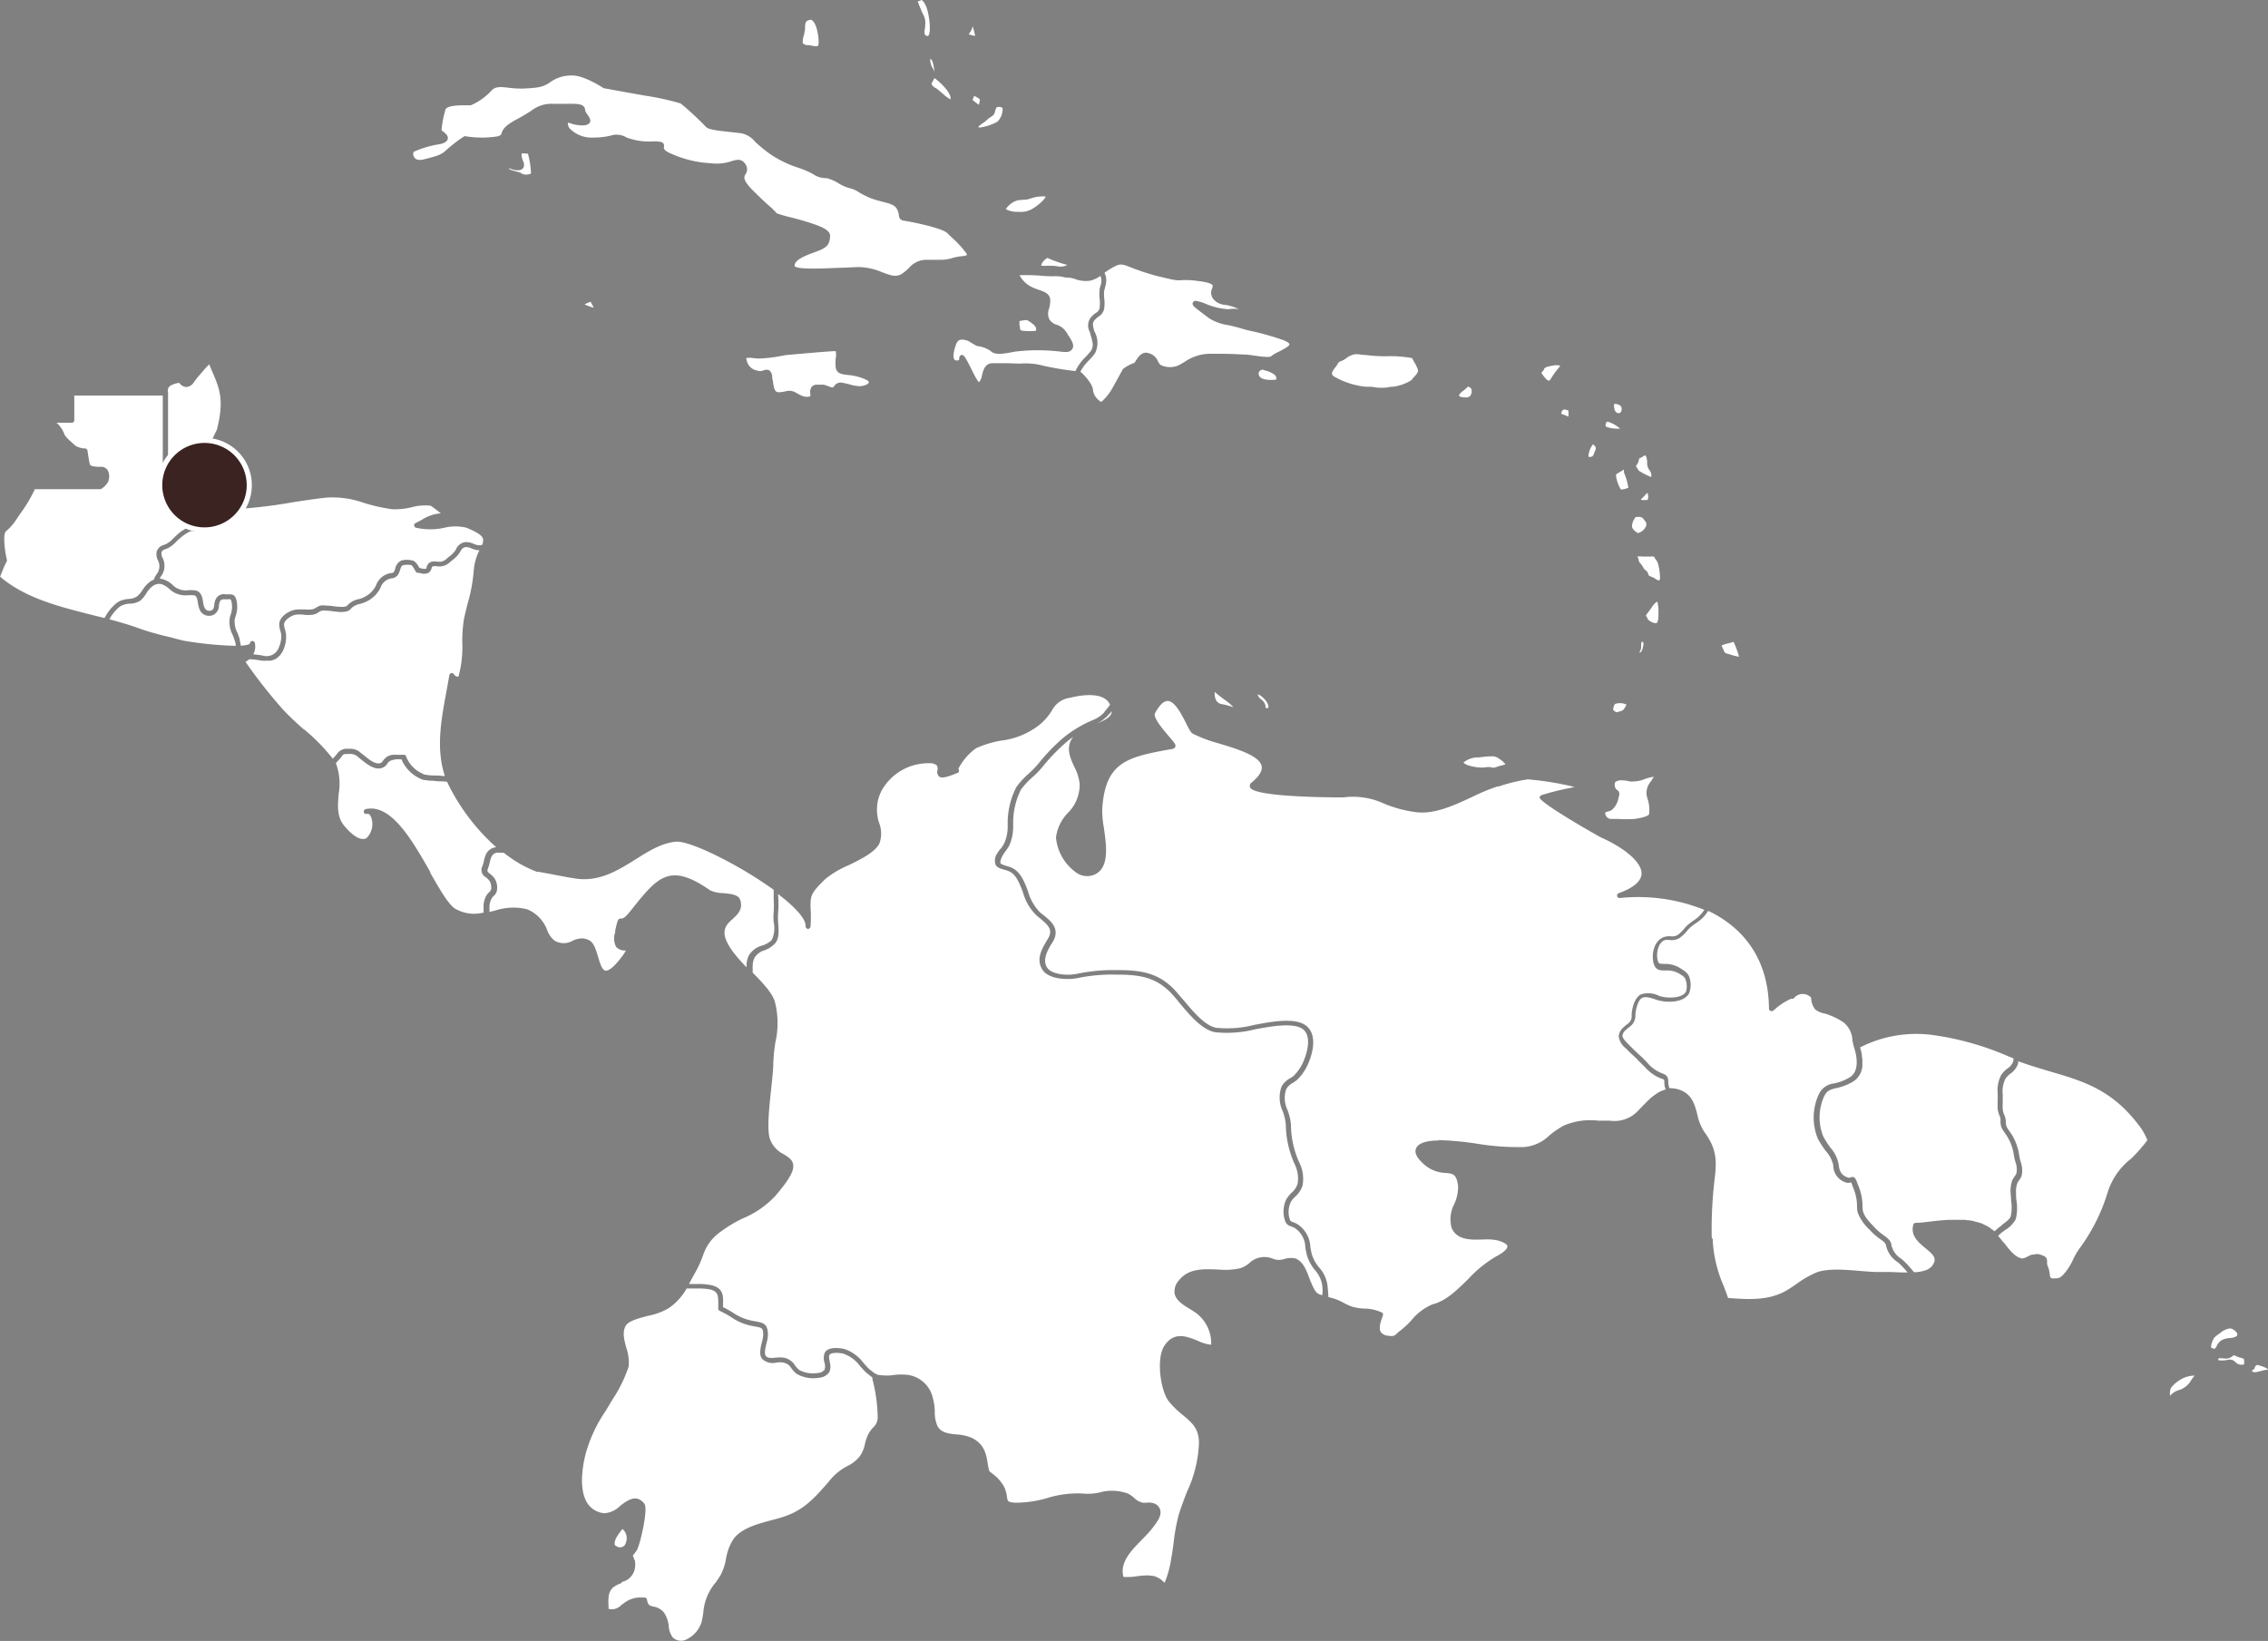 <svg xmlns="http://www.w3.org/2000/svg" viewBox="0 0 296.78 214.74"><rect x="0" y="0" width="296.78" height="214.74" fill="#808080" stroke="none"/><defs><style>.cls-1{fill:#fff;}.cls-2{fill:#3a2320;}.cls-3{fill:none;stroke:#fff;stroke-miterlimit:1.33;stroke-width:0.67px;}</style></defs><g id="Layer_2" data-name="Layer 2"><g id="svg2"><g id="g8"><g id="g10"><path id="path12" class="cls-1" d="M295.88,179.41l.31-.08a2.06,2.06,0,0,1,.59-.07c-.13-.24-.51-.39-1.37-.64a.6.6,0,0,0-.31.2.76.76,0,0,1-.15.34.74.74,0,0,1-.31.21.46.46,0,0,0,.12.12c.25.2.73,0,1.12-.08"/><path id="path14" class="cls-1" d="M262.2,162.58c.75,1,1.53,2,2.43,2.11.13,0,.4-.1.65-.23a3.41,3.41,0,0,1,.61-.27l.17,0a1.86,1.86,0,0,1,.34-.06,1.41,1.41,0,0,1,.4,0c.84.25,1.09.4,1.07,1a1.27,1.27,0,0,0,.11.62,3.62,3.62,0,0,1,.24,1c.07.53.07.6.92.53.46,0,.75-.36,1.11-.77a7.66,7.66,0,0,0,1-1.63,9.33,9.33,0,0,1,.85-1.48,24.09,24.09,0,0,0,3.7-7.37,9,9,0,0,1,3.08-4.41,21,21,0,0,0,2.12-2.41,8,8,0,0,0-1.16-2c-3.5-4.62-7.25-5.73-11.6-7-1.34-.4-2.71-.8-4.15-1.33a2,2,0,0,1,0,.26,2.55,2.55,0,0,1-1,1.35,3.33,3.33,0,0,0-.65.65,3.76,3.76,0,0,0-.37,2.13v.38c0,.18,0,.36,0,.54a8.63,8.63,0,0,0,0,1,2.36,2.36,0,0,0,.17.63,4.12,4.12,0,0,1,.18.53,3.19,3.19,0,0,1,.06.52,1.51,1.51,0,0,0,.11.61,6.4,6.4,0,0,0,.42.65c.12.17.24.34.34.51a7.26,7.26,0,0,1,.88,2.58l.06.29c0,.16.08.34.12.51a3.35,3.35,0,0,1,.14,1.81,2,2,0,0,1-.35.64,2.11,2.11,0,0,0-.22.37,3,3,0,0,0-.17,1.25c0,.4,0,.72.06,1.06a6,6,0,0,1-.1,2.41,3.8,3.8,0,0,1-1.42,1.43c-.22.17-.44.32-.59.46a2.7,2.7,0,0,1-.3.27l.11.13.69.86"/><path id="path16" class="cls-1" d="M285.35,180.54a4,4,0,0,0-1.29,1.12,2.45,2.45,0,0,0-.1,1s.08-.09.3-.29a2.49,2.49,0,0,1,.88-.46l.29-.1a3.13,3.13,0,0,0,1-.75,2.61,2.61,0,0,0,.25-.37,4.58,4.58,0,0,1,.5-.66,1.12,1.12,0,0,0-.27,0,3.57,3.57,0,0,0-1.56.5"/><path id="path18" class="cls-1" d="M39.77,95.43a24.9,24.9,0,0,1,3.77,3.85l.25-.26.27-.31A1.55,1.55,0,0,1,45.61,98a2,2,0,0,1,1.62.54l.45.35c.56.45,1.31,1.09,1.92,1,.29,0,.37-.13.53-.35a2.14,2.14,0,0,1,.5-.5,2,2,0,0,1,.68-.26l.19,0a3.51,3.51,0,0,1,.55,0h.51l.33,0a.32.32,0,0,1,.27.26,4,4,0,0,0,2,2.14,2.69,2.69,0,0,0,.34.17,7.43,7.43,0,0,0,1.39.14c.35,0,.69,0,1,.06l.16,0,.16,0c-1.17-3.59-.5-7.25.22-11.12.12-.68.25-1.37.37-2.07a.31.31,0,0,1,.25-.26.3.3,0,0,1,.34.13.68.68,0,0,0,.6.33A14.65,14.65,0,0,0,60.49,84a19.86,19.86,0,0,1,.21-2.94c.19-.89.37-1.59.54-2.24A21.56,21.56,0,0,0,62,74.57,7.14,7.14,0,0,1,62.74,72l-.23,0a3.28,3.28,0,0,1-.79-.22,1.54,1.54,0,0,0-.81-.18c-.35.05-.48.24-.72.65a3.83,3.83,0,0,1-1,1.06l-.26.21a2,2,0,0,1-1.17.59,2.46,2.46,0,0,1-.54,0,1.64,1.64,0,0,0-.55,0c-.1,0-.12.06-.2.27a1,1,0,0,1-.39.58A1.43,1.43,0,0,1,55,75c-.34-.07-.51,0-.6-.21l-.11-.18a2.73,2.73,0,0,0-.44-.65,2.84,2.84,0,0,0-1.09,0c-.22.08-.3.28-.41.63s-.3,1-1.06,1.09a1.79,1.79,0,0,0-1.5,1.25A4,4,0,0,1,48,78.7a4.6,4.6,0,0,1-.89.33,2.3,2.3,0,0,0-1.13.56c-.43.66-1.59.52-2.52.39a8.36,8.36,0,0,0-.86-.07,1.14,1.14,0,0,0-.93.23,2,2,0,0,1-.76.31,4.91,4.91,0,0,1-1.15,0,4,4,0,0,0-1.1,0c-.57.12-1.45.67-1.49,1.24a2.17,2.17,0,0,0,.12.68,3,3,0,0,1,.15.86A4.28,4.28,0,0,1,37.1,85a3.26,3.26,0,0,1-.43.72.85.85,0,0,1-.17.16,2,2,0,0,1-.39.33l-.22.1a2.15,2.15,0,0,1-.51.15l-.26,0a1.75,1.75,0,0,1-.24,0,4,4,0,0,1-.58,0l-.38-.06a8.8,8.8,0,0,0-1.29-.13,6,6,0,0,1-.5.35,66.89,66.89,0,0,0,4.93,6.27,37.19,37.19,0,0,0,2.71,2.57"/><path id="path20" class="cls-1" d="M69,119a4.72,4.72,0,0,1,2.6,2.71,3.06,3.06,0,0,0,1,1.41,2.36,2.36,0,0,0,2.32,0,3,3,0,0,1,1.22-.32,2.09,2.09,0,0,1,1,.28c.58.32.84,1.2,1.12,2.13s.52,1.75,1,1.82c.26,0,.86-.15,2.15-1.88a5,5,0,0,0,.49-.77,1.55,1.55,0,0,1-1.27-.46,2.31,2.31,0,0,1-.13-1.89l0-.23c.32-1.44.36-1.59.77-1.59s.73-.38,1.33-1.12c3.45-4.32,5-6.29,10.32-2.58a4.24,4.24,0,0,0,1.73.37c1,.1,2,.19,2.21.89.4,1.19-.32,1.89-1,2.5s-1.23,1.17-1,2.27c.33,1.32,1.58,2.75,2.83,4.05,0-.06,0-.12,0-.18a1.79,1.79,0,0,0,0-.23,3.36,3.36,0,0,1,.27-1.09,2.94,2.94,0,0,1,1.65-1.32A3,3,0,0,0,101,123a3.72,3.72,0,0,0,.24-2.33,7.43,7.43,0,0,1,0-1.31,11.58,11.58,0,0,0,0-1.55c0-.27,0-.53,0-.79s0-.39,0-.57c-4.44-3.23-10.92-6.45-12.77-6.3s-3.53,1.2-5.3,2.31c-2.14,1.34-4.32,2.69-7,2.59-.79,0-2.84-.43-4.33-.71l-1.46-.27a.23.23,0,0,1-.18,0,16.3,16.3,0,0,1-4.27-2.47c-.12,0-.24,0-.36,0a2.32,2.32,0,0,0-.64,0c-.56.17-.69.6-.85,1.28a5.94,5.94,0,0,1-.21.72c-.16.43-.09.48.23.74a2.87,2.87,0,0,1,.63.63,2.23,2.23,0,0,1,.32,1.34,1.25,1.25,0,0,1-.45.94,1.6,1.6,0,0,0-.3.39,2.46,2.46,0,0,0-.25.9c0,.14,0,.27,0,.41s0,.26,0,.39l.68-.16A7.61,7.61,0,0,1,69,119"/><path id="path22" class="cls-1" d="M31.37,83.78a6,6,0,0,1,.14.72c1-.07,1.17-.24,1.19-.28a.33.33,0,0,1,.64-.12,2.16,2.16,0,0,1-.19,1.52l.87.11.36.06A1.7,1.7,0,0,0,36.5,84.7a3.61,3.61,0,0,0,.31-1.48,2.9,2.9,0,0,0-.13-.68,2.69,2.69,0,0,1-.14-.9c.06-.94,1.2-1.67,2-1.83a2.91,2.91,0,0,1,.65-.06c.22,0,.43,0,.64,0a4.73,4.73,0,0,0,1,0,1.45,1.45,0,0,0,.53-.23,2.42,2.42,0,0,1,.56-.27,2.27,2.27,0,0,1,.73,0,7.13,7.13,0,0,1,.91.07c.59.08,1.69.22,1.9-.1a2.62,2.62,0,0,1,1.48-.81,3.46,3.46,0,0,0,.75-.29,3.25,3.25,0,0,0,1.52-1.52,2.43,2.43,0,0,1,2-1.61c.31,0,.39-.2.53-.64a1.37,1.37,0,0,1,.8-1,2.79,2.79,0,0,1,1.64.07,2.5,2.5,0,0,1,.68.87,1.13,1.13,0,0,0,.28.09,1.39,1.39,0,0,0,.58.06c.05,0,.08-.11.12-.24a.92.92,0,0,1,.63-.69,2.27,2.27,0,0,1,.78,0l.43,0a1.42,1.42,0,0,0,.81-.44l.27-.22a3.27,3.27,0,0,0,.88-.9,1.59,1.59,0,0,1,1.18-1,2.33,2.33,0,0,1,1.14.21,2.14,2.14,0,0,0,.61.19h.48a1.2,1.2,0,0,0,.14-.9C63,70,62.32,69.59,61,69.05a6.17,6.17,0,0,0-2.8,0,8.39,8.39,0,0,1-3.8,0,.34.34,0,0,1-.21-.29.32.32,0,0,1,.19-.31c.33-.16.61-.31.87-.46a5.27,5.27,0,0,1,2.43-.81c-.44-.37-1.12-.87-1.32-1a6.89,6.89,0,0,0-2.54.21,9,9,0,0,1-2.5.25,23.35,23.35,0,0,1-3.77-.85,12.11,12.11,0,0,0-4.81-.67c-1.29.13-2.79.36-4.38.6a65.36,65.36,0,0,1-9.6,1H28.5c0,.07,0,.13,0,.19a2.41,2.41,0,0,1-.08.69,1.64,1.64,0,0,1-.95.88l-.29.17a2.9,2.9,0,0,0-.36.25,3.14,3.14,0,0,1-.7.46,1.92,1.92,0,0,1-.76.15,1.9,1.9,0,0,0-.41,0,5.84,5.84,0,0,0-1.48,1,5,5,0,0,0-.41.38,4.08,4.08,0,0,1-1,.8,2.75,2.75,0,0,1-.36.15c-.33.13-.49.2-.56.43a1.16,1.16,0,0,0,.15.76,2.45,2.45,0,0,1,.2.65A2.25,2.25,0,0,1,21,75.5a1.52,1.52,0,0,0-.08.22,3,3,0,0,1,1.72.88,2.42,2.42,0,0,0,2,.64,4.27,4.27,0,0,1,.62,0c1.07,0,1.21.89,1.31,1.52a2.28,2.28,0,0,0,.25.86.68.68,0,0,0,.89.24c.24-.13.28-.33.33-.7a2,2,0,0,1,.2-.76,1.15,1.15,0,0,1,1.26-.62h.32c.63,0,.95,0,1.14.84a3.82,3.82,0,0,1-.15,2.09l-.09.3a3.12,3.12,0,0,0,.36,1.83,7,7,0,0,1,.32.94"/><path id="path24" class="cls-1" d="M22.63,83.49l1.38.35a48.15,48.15,0,0,0,6.83.68c0-.18,0-.35-.09-.58a7.55,7.55,0,0,0-.31-.86,3.63,3.63,0,0,1-.37-2.24l.08-.31a3.08,3.08,0,0,0,.15-1.75c-.08-.35-.1-.4-.51-.35h-.33c-.43,0-.53,0-.68.28a1.58,1.58,0,0,0-.13.53A1.39,1.39,0,0,1,28,80.43,1.35,1.35,0,0,1,26.24,80a3,3,0,0,1-.34-1.11c-.12-.7-.2-1-.7-1h-.59a3,3,0,0,1-2.43-.8,3.09,3.09,0,0,0-.79-.54,1.89,1.89,0,0,0-.21-.09,1.29,1.29,0,0,0-.7,0,1.38,1.38,0,0,0-.4.17,3,3,0,0,0-.88.94,4.75,4.75,0,0,1-.79,1A2.65,2.65,0,0,1,16.9,79a3.07,3.07,0,0,0-.95.23,2.18,2.18,0,0,0-.49.34l-.18.17c-.1.11-.21.21-.31.33l-.17.22a3.09,3.09,0,0,0-.26.37,1.13,1.13,0,0,0-.12.21,1.51,1.51,0,0,0-.09.18c1.15.31,2.44.67,3.69,1.12,1.44.52,3.2,1,4.61,1.3"/><path id="path26" class="cls-1" d="M13.68,80.9c0-.08.09-.16.13-.24a2.54,2.54,0,0,1,.16-.28c.09-.15.19-.29.3-.44s.12-.17.19-.25a5.75,5.75,0,0,1,.42-.43c.06-.06.12-.13.18-.18a2.91,2.91,0,0,1,.61-.42,3.77,3.77,0,0,1,1.15-.28A2.11,2.11,0,0,0,18,78a4.08,4.08,0,0,0,.68-.83,3.72,3.72,0,0,1,1-1.08,2.4,2.4,0,0,1,.45-.23,3.08,3.08,0,0,1,.29-.61,1.76,1.76,0,0,0,.42-1.41,2.32,2.32,0,0,0-.16-.49,1.73,1.73,0,0,1-.17-1.2,1.33,1.33,0,0,1,.95-.84l.3-.13a3.36,3.36,0,0,0,.87-.68c.14-.14.28-.28.44-.42a5.48,5.48,0,0,1,1.75-1.14,2.87,2.87,0,0,1,.53-.07,1.34,1.34,0,0,0,.53-.09,2.83,2.83,0,0,0,.57-.38c.13-.1.26-.2.4-.29a3.9,3.9,0,0,1,.35-.19c.28-.15.55-.29.63-.52a1.49,1.49,0,0,0,0-.36,3,3,0,0,0,0-.32,14.72,14.72,0,0,1-4.57-.78.34.34,0,0,1-.2-.19c-.05-.12-.06-.19.2-.65H21.62a.34.34,0,0,1-.32-.33v-13H9.72V55a.32.32,0,0,1-.33.32h-2a3.7,3.7,0,0,1,1,1.41c.08.42,1,1.15,1.33,1.47l.18.15a2.71,2.71,0,0,0,1.25.34.32.32,0,0,1,.3.28s.18,1.31.3,1.77c.06.24.49.35,1.42.35a1,1,0,0,1,.94.48,1.78,1.78,0,0,1,0,1.55,2.65,2.65,0,0,1-.83.84.28.28,0,0,1-.18.06H4.56a18.81,18.81,0,0,1-1.62,2.8c-.26.36-.47.67-.66.94a7.25,7.25,0,0,1-1.5,1.77c-.37.28-.24,2.13.11,3.69a.34.34,0,0,1,0,.22s-.22.42-.47,1l-.11.26c0,.13-.11.27-.16.41s-.09.23-.13.36c3.26,2.8,7.71,3.91,12,5l1.66.41"/><path id="path28" class="cls-1" d="M290.29,178a3.09,3.09,0,0,0,1,0,3.48,3.48,0,0,1,.52-.08,1,1,0,0,1,.72.35,1.14,1.14,0,0,0,1,.31c.11,0,.17-.07.12-.56,0-.2-.05-.23-.45-.34a3.93,3.93,0,0,1-.85-.33.55.55,0,0,0-.23.14,1.67,1.67,0,0,1-.5.27,2.45,2.45,0,0,1-.76,0,1.8,1.8,0,0,0-.46,0c-.12,0-.14.07-.12.24"/><path id="path30" class="cls-1" d="M56.27,114.16c1.23,2.15,2.38,4.18,3.28,4.75a4.92,4.92,0,0,0,3.73.51c0-.16,0-.32,0-.48a5,5,0,0,1,0-.55,3.14,3.14,0,0,1,.32-1.11,2.07,2.07,0,0,1,.42-.53.7.7,0,0,0,.26-.53,1.59,1.59,0,0,0-.22-.93,2.07,2.07,0,0,0-.49-.49,1.08,1.08,0,0,1-.43-1.48,4.67,4.67,0,0,0,.18-.64c.16-.68.35-1.46,1.29-1.75a1.14,1.14,0,0,1,.33-.05A27.25,27.25,0,0,1,59,103.31a11.08,11.08,0,0,1-.49-1l-.6-.06-.16,0c-.29,0-.61,0-.94-.07a8.14,8.14,0,0,1-1.51-.15A4.9,4.9,0,0,1,53,100.22a3.19,3.19,0,0,1-.44-.83A2.78,2.78,0,0,0,51,99.6a1.23,1.23,0,0,0-.33.35,1.28,1.28,0,0,1-1,.61c-.81.1-1.69-.6-2.38-1.14l-.35-.28a1.57,1.57,0,0,0-1.32-.47c-.67,0-.7,0-1,.45l-.29.33c-.09.11-.22.25-.38.41a7.75,7.75,0,0,1,.37,4c-.13,1.55-.26,3,.71,4.19,1.21,1.45,2.24,2,2.92,1.64a2.58,2.58,0,0,0,.61-2.75c-.19-.48-.46-.46-.56-.43a.31.31,0,0,1-.39-.24.33.33,0,0,1,.25-.39,3.33,3.33,0,0,1,.7-.07c3,0,5.53,4.42,7.77,8.35"/><path id="path32" class="cls-1" d="M134.77,26a2.48,2.48,0,0,1-.58.13c-.19,0-.77.05-1,.08a2.81,2.81,0,0,0-1.58,1.16,3.06,3.06,0,0,0,1.51.35h.22a2.94,2.94,0,0,0,1.78-.41c.87-.51,1.7-1.35,1.7-1.6a5,5,0,0,0-2,.28"/><path id="path34" class="cls-1" d="M101.12,27.4a2.6,2.6,0,0,1,.51.51,17,17,0,0,0,1.87.54c.62.16,1.28.33,1.82.5,1.8.56,3.53,1.1,3.28,2.1l0,.22c-.15.69-.31,1.11-1.68,1.62l-.41.15c-1.22.45-2.59,1-2.53,1.77.25.5,3.93.32,5.69.24.94,0,1.84-.09,2.54-.09h.46a8.46,8.46,0,0,1,2.8.68c1,.37,1.7.65,2.43.26A5.12,5.12,0,0,0,119,35a3,3,0,0,1,2.39-1h1.48a5.36,5.36,0,0,0,1.84-.26,6,6,0,0,1,1.06-.2,2.27,2.27,0,0,0,.78-.17,1.32,1.32,0,0,0-.29-.47,13.24,13.24,0,0,0-1.65-1.77c-.21-.19-.42-.39-.66-.63-.65-.65-4.57-1.46-5.67-1.62-.58-.08-.63-.48-.67-.77a1.93,1.93,0,0,0-.28-.82c-.29-.5-1-.67-1.85-.89-.43-.11-.92-.24-1.4-.41a11,11,0,0,1-1.72-.85,3.41,3.41,0,0,0-1.09-.49,5.39,5.39,0,0,1-1.57-.68,5.43,5.43,0,0,0-1.53-.66,2.88,2.88,0,0,1-1.79-.54l-.43-.22a14.15,14.15,0,0,0-1.52-.61,14,14,0,0,1-3.74-1.84,18,18,0,0,1-1.88-1.55A3.1,3.1,0,0,0,97,17.44l-1.12-.13c-2.2-.23-3.17-.37-3.48-.68a37.88,37.88,0,0,0-3.33-3.09,34.34,34.34,0,0,0-4.5-1c-1.08-.18-5.58-1-5.58-1S76.5,9.88,74.91,9.88a4.73,4.73,0,0,0-3,.94c-.9.59-1.53.68-3.42.77a13.51,13.51,0,0,1-1.88-.1c-1-.12-1.71-.2-2.23.29a7.79,7.79,0,0,1-2.78,2c-.16,0-.42,0-.72,0-.8,0-2.46,0-2.62.63l-.08.35a11.84,11.84,0,0,0-.4,2.3l.18.13c.31.25.74.58.63,1s-.62.59-1.07.68a13.09,13.09,0,0,0-3.39,1,.75.75,0,0,0,.06.69c.26.45.83.4,1.25.3,1.8-.45,2.34-.61,3-1.26a19.5,19.5,0,0,1,2.3-1.76.31.31,0,0,1,.23,0,13.39,13.39,0,0,0,4.17,0c.41-.14.43-.21.49-.4.16-.5.43-1,2-1.83.86-.46,1.42-.82,1.88-1.11a4.23,4.23,0,0,1,2.86-.91l1.31,0c1.32,0,2.27-.08,2.68.32a.66.66,0,0,1,.2.48,1.54,1.54,0,0,0,.33.63c.23.34.47.69.3,1s-.59.38-.94.39a4.59,4.59,0,0,1-1.62-.28c-.11,0-.23-.08-.3-.09a.94.94,0,0,0,.27.82A4,4,0,0,0,77.69,18H78a9.52,9.52,0,0,0,1.94-.26A2.46,2.46,0,0,1,82,18a8.6,8.6,0,0,0,3.45.51,3.46,3.46,0,0,1,1.12.09.5.5,0,0,1,.3.64c0,.18-.07.44,1,.89a14.45,14.45,0,0,0,5.13,1.23,6,6,0,0,0,2.73-.27c.68-.2,1.32-.39,1.83.42a1.11,1.11,0,0,1,0,1.28c-.21.37-.42.75,1,2.17s2.21,2.08,2.59,2.42"/><path id="path36" class="cls-1" d="M68.23,22.7a1.4,1.4,0,0,0,1.26,0,11.9,11.9,0,0,0-.41-2.6l-.26,0a1.36,1.36,0,0,0-.56,0,.53.53,0,0,0,0,.22,2.29,2.29,0,0,0,.17.73,1,1,0,0,1,.08.87.76.76,0,0,1-.5.34,2,2,0,0,1-1.17-.17L66.54,22c.13.22.64.35,1,.44a3.31,3.31,0,0,1,.69.22"/><path id="path38" class="cls-1" d="M178.84,50.61c.39,0,.74,0,1.07.07a5.65,5.65,0,0,0,2.07-.06l.2,0a5.86,5.86,0,0,0,2.51-.87,4.32,4.32,0,0,1,.35-.42c.39-.42.62-.7.46-1.07a6.38,6.38,0,0,0-.46-.92c-.09-.15-.17-.3-.26-.48a15.71,15.71,0,0,0-3.34-.24h-.54a19.67,19.67,0,0,1-2.15-.16c-.46,0-.89-.11-1.18-.11l-.23,0a2.67,2.67,0,0,0-1.28.61,3.34,3.34,0,0,1-.55.29.69.69,0,0,0-.47.38,2.6,2.6,0,0,1-.3.43c-.22.29-.47.62-.44.86a.54.54,0,0,0,.24.33,10.24,10.24,0,0,0,4.3,1.37"/><path id="path40" class="cls-1" d="M192.08,50.59a3.75,3.75,0,0,1-.57.52,2.75,2.75,0,0,0-.57.53s0,.13,0,.17.17.19.88.2a.74.74,0,0,0,.55-.18.92.92,0,0,0,.2-.67c0-.33-.1-.43-.48-.57"/><path id="path42" class="cls-1" d="M167,49.68c.08-.54-.21-.73-1.15-1.13a1.55,1.55,0,0,1-.44-.12.92.92,0,0,0-.22-.06c-.3.1-.41.2-.46.35a.59.59,0,0,0,.05.48c.23.43,1,.6,2.22.48"/><path id="path44" class="cls-1" d="M144.5,37.94a5.38,5.38,0,0,0,0,1.14,5.07,5.07,0,0,1,0,1.23,1.55,1.55,0,0,1-.76,1.13,2.58,2.58,0,0,0-.38.32c-.41.38-.4.7-.23,1.31,0,.13.08.26.13.4a3,3,0,0,1,0,2.81,10,10,0,0,1-.79.9c-.22.23-.43.46-.62.7-.06.07-.1.17-.16.25a2.89,2.89,0,0,0-.31.51c.27.22,1.65,1.56,1.65,2.48a2.14,2.14,0,0,0,1.08,1.48,6.68,6.68,0,0,0,1.46-1.82c.46-.81,1.35-2.45,1.35-2.45a.57.57,0,0,1,.11-.11,5.56,5.56,0,0,1,1.42-.74s.11-.16.16-.24c.3-.47.84-1.36,1.76-1a1.77,1.77,0,0,1,1.14,1,1.73,1.73,0,0,0,.33.5,2.77,2.77,0,0,0,2.76-.14l.41-.24a5.9,5.9,0,0,1,3.62-1.06c2.08,0,2.17,0,4,.09.62,0,1.23.11,1.77.18.88.12,1.79.25,2,0a3.77,3.77,0,0,1,.89-.52c.43-.22,1.46-.73,1.44-1,0,0,0-.3-1.21-.68a35.75,35.75,0,0,0-3.56-1,15.76,15.76,0,0,1-1.57-.4c-.61-.18-1.2-.32-1.71-.43a6.24,6.24,0,0,1-2.44-.88l-.68-.51c-1.34-1-1.59-1.2-1.48-1.53a.38.38,0,0,1,.38-.25,5.55,5.55,0,0,1,1.27.37,9,9,0,0,0,3,.73,4.12,4.12,0,0,1,1.38,0,5.68,5.68,0,0,0-1.83-.58,2.14,2.14,0,0,1-1.5-.75,1.3,1.3,0,0,1-.18-1.36c.08-.24.12-.39.06-.48s-.46-.37-1.93-.53a10.48,10.48,0,0,0-2.38-.09c-.51,0-.65,0-3.06-.59A31.34,31.34,0,0,1,148,35c-1.1-.43-1.37-.52-2.13-.14a9.44,9.44,0,0,0-1.34.84,2.86,2.86,0,0,1,.19.54,2.6,2.6,0,0,1-.1,1.27c0,.14-.07.28-.1.43"/><path id="path46" class="cls-1" d="M144,36.1a3.69,3.69,0,0,1-1.34.63,4,4,0,0,1-2-.22,3.61,3.61,0,0,0-.85-.18,2.55,2.55,0,0,1-.68-.08,4.73,4.73,0,0,0-1.21-.1c-.43,0-1.06,0-1.73-.07a22.9,22.9,0,0,0-2.78-.06,3.67,3.67,0,0,0,1.68,1.58,7.13,7.13,0,0,0,.88.34c.75.27,1.46.51,1.46,1.4a4.12,4.12,0,0,1-.14,1,1.86,1.86,0,0,0,0,1.41,1.64,1.64,0,0,0,1,.75,2.43,2.43,0,0,1,1.27,1l.27.44c.39.6.79,1.22.5,1.7s-.72.47-1.63.37a24.63,24.63,0,0,0-5.84,0l-.49.09c-1.08.2-2.19.4-2.76-.18a3.74,3.74,0,0,0-1.71-.63c-.13,0-1.2-.68-1.2-.68-.78-.24-1.31-.33-1.6.47-.48,1.36-.32,1.81-.23,1.94s.13.15.38.15.25-.07.28-.32a.4.4,0,0,1,.29-.4c.29,0,.39.16.79.88.22.41.42.81.61,1.19.28.57.71,1.43.91,1.48a2,2,0,0,0,.38-.92c.16-.66.38-1.55,1.42-1.55.61,0,1.14,0,1.68,0s1.17.05,1.91.05a9,9,0,0,1,3,.28,39.59,39.59,0,0,0,4.21.7,5.92,5.92,0,0,1,1.29-1.81,10.08,10.08,0,0,0,.74-.84,1.46,1.46,0,0,0,.22-1,7.18,7.18,0,0,0-.3-1.17c0-.14-.09-.29-.13-.42a1.71,1.71,0,0,1,.4-2,3.35,3.35,0,0,1,.45-.37.93.93,0,0,0,.5-.71,4.93,4.93,0,0,0,0-1.09,5.08,5.08,0,0,1,0-1.29c0-.17.07-.33.11-.48a1.91,1.91,0,0,0,.08-1c0-.1-.07-.17-.1-.27"/><path id="path48" class="cls-1" d="M133.46,42.63c0,.5,0,.6.37.66a9.41,9.41,0,0,0,1.75,0V43c0-.33-.68-.84-1.19-1.11a4.08,4.08,0,0,0-1,.14,3.36,3.36,0,0,1,0,.58"/><path id="path50" class="cls-1" d="M136.29,34.73c0,.05.09.05.15.05a3,3,0,0,0,.56,0,2.52,2.52,0,0,1,.43,0c.21,0,.51,0,1,.08a1.84,1.84,0,0,0,1.23-.19,16.29,16.29,0,0,1-2.6-.92c-.58.34-.85.86-.8,1.06"/><path id="path52" class="cls-1" d="M226.1,85.56l.34.1a6.1,6.1,0,0,0,1.12.28,11.64,11.64,0,0,0-.71-1.94l-.58.16c-.29.07-.9.22-1,.35a4.28,4.28,0,0,1,.29.61c.13.3.14.33.51.44"/><path id="path54" class="cls-1" d="M289.71,176.55a.79.79,0,0,0,.34-.36,1.6,1.6,0,0,1,.86-.9,3.42,3.42,0,0,1,.82-.19c.38,0,.9-.13,1-.33a.34.34,0,0,0,0-.3,1.38,1.38,0,0,0-.88-.63,2.39,2.39,0,0,0-1.28.57l-.2.15a3.36,3.36,0,0,0-.62.5,3,3,0,0,0-.41,1,1.88,1.88,0,0,0,0,.31,2.47,2.47,0,0,1,.43.17"/><path id="path56" class="cls-1" d="M215.54,60.57a2.16,2.16,0,0,0-.13-.8.43.43,0,0,0-.12-.18,1.18,1.18,0,0,0-.32.16,1.59,1.59,0,0,1-.43.22.44.44,0,0,0-.08.22,1.5,1.5,0,0,1-.34.72c-.06.06-.07.07.11.34a2,2,0,0,1,.19.33,10,10,0,0,0,1.65.85,1.14,1.14,0,0,0-.21-.88,1.46,1.46,0,0,1-.32-1"/><path id="path58" class="cls-1" d="M212.33,61.57c-.86.46-.88.51-.87.68a5,5,0,0,0,.62,1.78c.07.08.52,0,1-.2a8.18,8.18,0,0,0-.58-2,.34.34,0,0,1,0-.2,1,1,0,0,0,0-.17.76.76,0,0,0-.18.08"/><path id="path60" class="cls-1" d="M202.66,49.81c.11,0,.23-.15.28-.25s.15-.23.21-.33a8.1,8.1,0,0,1,.58-.8l.2-.25.25-.3a1.47,1.47,0,0,0-.5-.09,3.76,3.76,0,0,0-.73.1c-.63.1-.87.29-.88.35a.72.72,0,0,1-.26.4c-.11.11-.14.13.05.4.45.63.69.77.8.77"/><path id="path62" class="cls-1" d="M210.31,55.17a.6.6,0,0,0-.21.53c0,.13.2.2.33.23a4.19,4.19,0,0,0,1.15.17l.42,0a4.08,4.08,0,0,0-1.66-.92h0"/><path id="path64" class="cls-1" d="M216.74,73.33a2.89,2.89,0,0,1-.22-.34c-.1-.18-.11-.18-.42-.16l-.53,0-.72,0a2,2,0,0,0-.6,0,1.25,1.25,0,0,1,.2.6c0,.06.11.19.2.29a2.53,2.53,0,0,1,.4.59.74.74,0,0,0,.26.29,1,1,0,0,1,.4.61c0,.12.26.22.46.3a2.89,2.89,0,0,1,.43.22c.34.24.49.24.53.23a.63.63,0,0,0,.09-.41,7.44,7.44,0,0,0-.19-1.49,1.65,1.65,0,0,0-.29-.74"/><path id="path66" class="cls-1" d="M204.37,54.19a4.79,4.79,0,0,1,.58.21,2,2,0,0,0,.28.11,4,4,0,0,0,0-.77,1.23,1.23,0,0,0-.6-.15l-.23.17a.8.8,0,0,0-.08.29c0,.12,0,.13.06.14"/><path id="path68" class="cls-1" d="M216.4,101.65a6.44,6.44,0,0,0-1.51.43,4.94,4.94,0,0,1-1.61.19,3.9,3.9,0,0,0-1-.15,1.31,1.31,0,0,0-.93.24,1,1,0,0,0,.12.91,1.34,1.34,0,0,0,.14.11c.31.21.36.45.19,1a2.76,2.76,0,0,1-.87,1.61,1.86,1.86,0,0,1-.56.22c-.34.09-.34.11-.32.23a.8.8,0,0,0,.9.73l.82,0a14.68,14.68,0,0,0,2.13,0c.57-.09,1.81-.29,1.9-.66a4.75,4.75,0,0,0-.24-2.08,2.2,2.2,0,0,1,.34-2,6.7,6.7,0,0,0,.5-.77"/><path id="path70" class="cls-1" d="M214.5,85.42a.44.44,0,0,0,.31-.21,2.57,2.57,0,0,0,.25-1.09,1.18,1.18,0,0,0-.21-.18,1.42,1.42,0,0,0-.1.65,1.17,1.17,0,0,1-.18.69.91.91,0,0,0-.07.14"/><path id="path72" class="cls-1" d="M215,67.86a.62.62,0,0,0-.47-.22c-.33,0-.51,0-.57.12a2.18,2.18,0,0,0-.39.92c-.1.37.15.68.73,1.08a1.49,1.49,0,0,0,1-.73.66.66,0,0,0-.06-.87,2.23,2.23,0,0,1-.2-.3"/><path id="path74" class="cls-1" d="M211.2,52.88c0,.54.07,1,.42,1.15a.41.41,0,0,0,.36,0,.44.44,0,0,0,.2-.32.7.7,0,0,0-.1-.58,1.17,1.17,0,0,0-.88-.26"/><path id="path76" class="cls-1" d="M208.72,59.05l.06-.18c.07-.22.12-.36-.33-.73a3,3,0,0,0-.59,1.46s0,.13,0,.16.2.07.42,0,.32-.43.41-.72"/><path id="path78" class="cls-1" d="M216.91,78.9a.38.38,0,0,0-.07-.17,1.7,1.7,0,0,0-.37.32,2.07,2.07,0,0,0-.27.34c-.09.13-.22.34-.55.77a1.86,1.86,0,0,0-.28.45.53.53,0,0,1,.22.38,1.62,1.62,0,0,0,1.09.57c.1,0,.36-.06.34-1.31a5.85,5.85,0,0,0-.11-1.35"/><path id="path80" class="cls-1" d="M215.67,65.18a1.52,1.52,0,0,0-.1-.69,3.37,3.37,0,0,0-.32.33,2.59,2.59,0,0,1-.37.37.68.68,0,0,0-.16.23,5.27,5.27,0,0,0,.91,0s0-.14,0-.21"/><path id="path82" class="cls-1" d="M211.35,92.12a.85.85,0,0,0-.21.45,1.54,1.54,0,0,1-.07.27.89.89,0,0,0,.48.37l.36-.1a1.46,1.46,0,0,0,.48-.19,2.51,2.51,0,0,0,.44-.71,2,2,0,0,0-1.48-.09"/><path id="path84" class="cls-1" d="M144.73,93.86a4.62,4.62,0,0,1-1.06.76l-.19.09c1.06-.44,2-.89,2-1.64a4.38,4.38,0,0,1-.4.44c-.11.12-.21.24-.32.35"/><path id="path86" class="cls-1" d="M165,91.49a1.91,1.91,0,0,1,.45.48,1.08,1.08,0,0,1,.15.61c0,.06.09.08.19.09a.15.15,0,0,0,.17-.06c.09-.22-.09-.81-.78-1.39a1.51,1.51,0,0,0-.6-.36.92.92,0,0,0,.42.63"/><path id="path88" class="cls-1" d="M159.06,91.47a1,1,0,0,0,.73.66,9.09,9.09,0,0,1,1.33.33l.28.09a7.31,7.31,0,0,0-1.18-1c-.44-.33-.89-.66-1.26-1a1.86,1.86,0,0,0,.1.91"/><path id="path90" class="cls-1" d="M195.15,100.44a1.22,1.22,0,0,0,.76-.1,3.16,3.16,0,0,1,.57-.16A2,2,0,0,0,197,100a4.35,4.35,0,0,0-1.14-.9,1.55,1.55,0,0,0-.74-.12,11.6,11.6,0,0,0-1.58.14l-.3,0a3,3,0,0,0-1.74.67c.41.51,2.29.76,2.9.62a2.37,2.37,0,0,1,.75,0"/><path id="path92" class="cls-1" d="M188.18,149.2a40.23,40.23,0,0,1,5.16.48,33,33,0,0,0,6.07.43,5.31,5.31,0,0,0,3.31-1.5,11.73,11.73,0,0,1,1.93-1.32,8.85,8.85,0,0,1,4.54-.63l1.5,0a4.21,4.21,0,0,0,3.73-1.38l.57-.58.15-.16.58-.58.28-.26a6.24,6.24,0,0,1,.67-.51c.09-.06.17-.13.26-.18a3.87,3.87,0,0,1,1-.42c0-.11,0-.21-.08-.33a3.2,3.2,0,0,1-.06-.63c0-.33,0-.36-.5-.52a5.29,5.29,0,0,1-2-1.43c-.37-.36-.7-.67-1-1s-.89-.81-1.3-1.25l-.24-.24a2.39,2.39,0,0,1-.93-1.57,1.74,1.74,0,0,1,.64-1.19c.17-.16.32-.28.45-.39a1.19,1.19,0,0,0,.6-1.15c0-.76.33-2.32,1.22-2.76a3.15,3.15,0,0,1,2.38.2c.93.33,3,.37,3.51-.55a2.42,2.42,0,0,0,0-1.4c-.11-.47-.3-.6-.77-.89A3.06,3.06,0,0,0,218,127l-.29,0c-.55,0-1.07-.06-1.32-.91-.32-1.15,0-3,1.37-3.47a2.29,2.29,0,0,1,.89-.09,1.44,1.44,0,0,0,.87-.16,4.69,4.69,0,0,0,.8-.76,5.3,5.3,0,0,1,.66-.68c.21-.17.43-.33.65-.48a5,5,0,0,0,.52-.38,5.41,5.41,0,0,0,.87-1,23.16,23.16,0,0,0-11.07-1.55.34.34,0,0,1-.34-.25.33.33,0,0,1,.2-.38c1.94-.7,2.94-1.56,3-2.53.05-1.63-2.57-3.55-5.21-4.72-.08,0-8.16-4.57-8.13-5.28a.36.36,0,0,1,.24-.3,31.89,31.89,0,0,1,3.74-.94l.59-.13a40,40,0,0,0-6.13-1,22.9,22.9,0,0,0-3.8.93l-.16,0a25.31,25.31,0,0,0-3.3,1.37c-2.41,1.12-4.9,2.28-7.31,2a16.2,16.2,0,0,1-4.38-1.19,9.56,9.56,0,0,0-5.15-.75c-.09,0-11.68.06-12.23-1.31a.53.53,0,0,1,.21-.64c1-.83,1.43-1.55,1.3-2.15-.28-1.37-3.3-2.27-5.73-3A17.7,17.7,0,0,1,156.06,96c-.24-.15-.45-.54-.85-1.34-.59-1.16-1.47-2.92-2.42-2.93-.51,0-1.08.55-1.65,1.6-.31.56,1.11,2.19,1.79,3s1,1.12.86,1.41a.45.45,0,0,1-.29.25c-5.91,1.07-8.87,1.6-9.27,7.91a13.18,13.18,0,0,0,.22,2.44c.33,2.34.71,5-1,6a2.42,2.42,0,0,1-2.59-.13,6.36,6.36,0,0,1-2.68-4.6,5.62,5.62,0,0,1,1.54-3.21,5.2,5.2,0,0,0,1.56-3.78,6.12,6.12,0,0,0-.72-2.3c-.49-1.08-1-2.2-.44-3.4a1.81,1.81,0,0,1,.33-.5,10.22,10.22,0,0,0-1.15.91,24.91,24.91,0,0,0-2.86,3,11.83,11.83,0,0,1-1.35,1.39,10,10,0,0,0-1.51,1.64,9.71,9.71,0,0,0-1,4.48l0,.39a6.06,6.06,0,0,1-.5,2.39,5.75,5.75,0,0,1-.49.76,4.76,4.76,0,0,0-.47.73c-.26.56-.24.78-.2.86s.37.23.69.33a5,5,0,0,1,.87.3c1.1.55,1.58,1.83,2.05,3.06a6.25,6.25,0,0,0,1.62,2.79l.17.13c.93.73,1.89,1.48,1.81,2.59a1.91,1.91,0,0,1-.13.58,2.85,2.85,0,0,1-.33.65c-.63,1-1.27,2.21-.67,3.19s2.7,1.1,3.94.85a22.67,22.67,0,0,1,4.89-.49c3.08,0,5.44.17,7.69,2.4.41.41.87,1,1.36,1.54,1.24,1.48,2.78,3.33,4.26,3.61a14.26,14.26,0,0,0,5-.38l.5-.09c1.62-.3,4.65-.87,6.12.09s1.22,3.09.54,4.79a6.54,6.54,0,0,1-1.53,2.37,4.23,4.23,0,0,1-.62.45,2,2,0,0,0-.85.82,3.62,3.62,0,0,0,.19,2.74,7.39,7.39,0,0,1,.44,1.9,12,12,0,0,0,1.14,5.05,4.74,4.74,0,0,1,.38,2.88,3.17,3.17,0,0,1-.93,1.45,3,3,0,0,0-.63.77,3.13,3.13,0,0,0-.2,1.92c.14.55.2.57.49.67a3,3,0,0,1,.61.28,3.75,3.75,0,0,1,1.68,3,9.76,9.76,0,0,0,.21,1,4.86,4.86,0,0,0,.92,1.64,4.42,4.42,0,0,1,1.12,2.45l.12,1.45a7,7,0,0,1,1.92.71,8.93,8.93,0,0,0,1,.48,6.26,6.26,0,0,0,1.79.31,5.51,5.51,0,0,1,2.27.51.32.32,0,0,1,.14.39c-.26.72-.59,1.62-.29,2.14a1.25,1.25,0,0,0,1,.51c.7.11.81,0,1.14-.31a4.4,4.4,0,0,1,.48-.4,12.27,12.27,0,0,0,1.36-1.26,7.19,7.19,0,0,1,2.8-2.14c1.74-.42,3.14-1.8,4.63-3.26a16.16,16.16,0,0,1,3.68-3c1.15-.58,1.52-1.09,1.49-1.35s-.54-.56-1.35-.77a7.35,7.35,0,0,0-1.88-.1c-1.56.05-3.38.09-4.07-1.52a4.34,4.34,0,0,1,.36-3.15,5.4,5.4,0,0,0,.49-2.31c-.2-1.6-.67-1.64-1.61-1.73a4.46,4.46,0,0,1-2.7-1c-1-.85-1.43-1.56-1.21-2.17.33-.93,2-1.08,3-1.08"/><path id="path94" class="cls-1" d="M261.91,160.34c.47-.35,1.06-.77,1.2-1.14a5.66,5.66,0,0,0,.05-2.12c0-.36-.05-.7-.06-1a4,4,0,0,1,.22-1.63,3.82,3.82,0,0,1,.29-.48,1.78,1.78,0,0,0,.26-.45,2.87,2.87,0,0,0-.14-1.46c-.06-.19-.1-.37-.14-.55l-.06-.29a6.29,6.29,0,0,0-.8-2.37,4.9,4.9,0,0,0-.31-.48,5.66,5.66,0,0,1-.47-.73,2.08,2.08,0,0,1-.18-.86,3,3,0,0,0,0-.42,4.53,4.53,0,0,0-.15-.44,2.68,2.68,0,0,1-.21-.8,10.11,10.11,0,0,1,0-1.1c0-.17,0-.35,0-.52v-.37a4.37,4.37,0,0,1,.47-2.48,3.58,3.58,0,0,1,.79-.81,1.85,1.85,0,0,0,.79-1,1.75,1.75,0,0,0,0-.35l-.65-.25a37.66,37.66,0,0,0-9.8-2.78,16.21,16.21,0,0,0-9.61,1.61,7.38,7.38,0,0,1,.23.93c0,.29.06.46.07.64a2,2,0,0,1,0,.25c0,.15,0,.31,0,.46s0,.19,0,.28a3.69,3.69,0,0,1-.11.45,1.43,1.43,0,0,1-.09.27,2.16,2.16,0,0,1-.25.44c-.05.07-.08.14-.14.21a2.74,2.74,0,0,1-.62.54,7.09,7.09,0,0,1-2.18.85c-.76.18-1.22.29-1.6,1.06a6.66,6.66,0,0,0-.12,5.28,12,12,0,0,0,.94,1.47,4.54,4.54,0,0,1,1.07,2.19c.11,1.09.51,1.45,1.18,1.7a.37.37,0,0,0,.34,0,.59.59,0,0,1,.21-.05.38.38,0,0,1,.22,0c.22.1.34.33.55.95a7.09,7.09,0,0,1,.62,3c0,1,.69,1.69,1.48,2.53l.23.25a7.82,7.82,0,0,0,1,.84c.52.38,1,.7,1.07,1.31a2.86,2.86,0,0,0,1.32,1.83,8.33,8.33,0,0,1,.77.74c.36.39.63.71.87,1a5,5,0,0,0,1.47-.24,2,2,0,0,0,.86-.54c.77-1,.25-1.47-.83-2.36-.88-.73-2-1.64-1.59-3.08a.33.33,0,0,1,.29-.24c.66,0,1.35-.11,2.05-.19s1.47-.16,2.22-.2c.44,0,.78,0,1.11,0h.25c.28,0,.57,0,.85,0l.34.05c.24,0,.49.05.72.1l.4.11a4.4,4.4,0,0,1,.62.18c.14,0,.28.13.42.19s.36.16.53.26.29.21.44.32a4.73,4.73,0,0,1,.39.28c.11-.1.23-.19.31-.28s.41-.33.66-.51"/><path id="path96" class="cls-1" d="M224.11,162.11a17.08,17.08,0,0,0,1.46,6.22c.19.49.37,1,.56,1.53,2.65.2,5.15.35,7.43-.86.48-.26,1-.61,1.56-1a12.64,12.64,0,0,1,2.65-1.51c1.51-.52,3.69-.33,5.61-.17.87.07,1.68.14,2.36.14.37,0,.83,0,1.35,0,.79,0,1.68.09,2.52.06l-.33-.4-.26-.28a6.35,6.35,0,0,0-.67-.65A3.48,3.48,0,0,1,246.8,163c-.05-.32-.31-.52-.81-.88a7.51,7.51,0,0,1-1.09-.92l-.23-.25a6.09,6.09,0,0,1-1.52-2.12A2.61,2.61,0,0,1,243,158a6.11,6.11,0,0,0-.53-2.63,5.71,5.71,0,0,0-.24-.65,1,1,0,0,1-.76,0,2.35,2.35,0,0,1-1.58-2.25,4.11,4.11,0,0,0-1-1.87,13.93,13.93,0,0,1-1-1.55,7.28,7.28,0,0,1,.12-5.87,2.5,2.5,0,0,1,2-1.4,6.44,6.44,0,0,0,2-.77c1.72-1,.58-4,.58-4-.08-.32-.14-.61-.19-.88a3.16,3.16,0,0,0-1.13-2.31,8.74,8.74,0,0,0-1.94-1,4.43,4.43,0,0,0-.59-.19,2.91,2.91,0,0,1-1.18-.5,2.46,2.46,0,0,1-.55-1.34c0-.1,0-.2-.06-.28a1.49,1.49,0,0,0-2.21.12.31.31,0,0,1-.34.06,8.32,8.32,0,0,0-2.24,1.47l-.17.12a.3.3,0,0,1-.33,0,.33.33,0,0,1-.18-.29c-.07-7.43-4.3-11.05-7.94-12.79-.15.21-.3.42-.47.62a4.19,4.19,0,0,1-.6.59c-.18.15-.37.28-.56.41a7.15,7.15,0,0,0-.6.44,5.08,5.08,0,0,0-.6.62,4.8,4.8,0,0,1-.93.87,2,2,0,0,1-1.24.27,2.1,2.1,0,0,0-.67,0c-.93.32-1.19,1.83-.94,2.68.11.41.21.42.73.44l.3,0a3.69,3.69,0,0,1,2,.62c.62.39,1,.63,1.17,1.36a3.08,3.08,0,0,1-.1,1.86c-.72,1.33-3.14,1.26-4.29.85-.56-.2-1.38-.49-1.88-.23s-.83,1.47-.86,2.21a1.81,1.81,0,0,1-.83,1.62c-.13.1-.27.22-.43.37a1.1,1.1,0,0,0-.43.72c0,.35.36.71.74,1.1l.25.25c.4.42.84.83,1.27,1.22s.68.63,1,1a4.77,4.77,0,0,0,1.79,1.32c.82.27.92.56.94,1.11a2.72,2.72,0,0,0,.05.52,2,2,0,0,0,.1.37,3.86,3.86,0,0,1,.78.06c2.1.42,2.5,1.94,2.88,3.4a6.6,6.6,0,0,0,.89,2.23c1.59,2.16,1.7,3.64,1.35,6.35a55.38,55.38,0,0,0-.36,7.54"/><path id="path98" class="cls-1" d="M159.39,166.13a8.94,8.94,0,0,0,2.94-.17,3.6,3.6,0,0,0,1.12-.64,2.86,2.86,0,0,1,3.08-.61,2.55,2.55,0,0,0,.7.17,2.7,2.7,0,0,0,.84-.12,2.8,2.8,0,0,1,1.4-.08c1,.31,1.47,1.53,1.84,2.52.09.23.17.45.26.64.15.36.27.62.38.83s.06.09.09.14a1.58,1.58,0,0,0,.25.34.83.83,0,0,0,.15.11,1,1,0,0,0,.29.15l.3.09a5.62,5.62,0,0,0,0-1.23,3.89,3.89,0,0,0-1-2.1,5.61,5.61,0,0,1-1-1.86c-.1-.36-.16-.71-.22-1.05a3.12,3.12,0,0,0-1.37-2.55,2.47,2.47,0,0,0-.5-.22c-.46-.16-.7-.32-.9-1.13a3.76,3.76,0,0,1,.26-2.37,3.8,3.8,0,0,1,.73-.92,2.55,2.55,0,0,0,.77-1.16,4.19,4.19,0,0,0-.34-2.46,12.81,12.81,0,0,1-1.2-5.28,7.18,7.18,0,0,0-.4-1.73,4.19,4.19,0,0,1-.17-3.22,2.65,2.65,0,0,1,1.09-1.09,3.48,3.48,0,0,0,.54-.38,5.8,5.8,0,0,0,1.36-2.14c.2-.5,1.14-3.06-.29-4-1.26-.82-4.34-.24-5.66,0l-.49.09a15.05,15.05,0,0,1-5.25.38c-1.71-.33-3.27-2.19-4.64-3.83-.47-.58-.92-1.11-1.32-1.51-2.08-2-4.21-2.2-7.23-2.2A22.15,22.15,0,0,0,141,128c-1.09.23-3.77.25-4.62-1.14s0-2.75.67-3.88c.83-1.29.2-1.87-1.2-3l-.17-.14a6.62,6.62,0,0,1-1.82-3.07c-.45-1.17-.87-2.27-1.74-2.71a4.17,4.17,0,0,0-.75-.26c-.47-.13-.92-.26-1.11-.68a1.67,1.67,0,0,1,.21-1.41A5.09,5.09,0,0,1,131,111a4.58,4.58,0,0,0,.42-.67,5.23,5.23,0,0,0,.44-2.15l0-.38A10.21,10.21,0,0,1,133,103a10.36,10.36,0,0,1,1.61-1.76,12.45,12.45,0,0,0,1.29-1.33,25.29,25.29,0,0,1,2.93-3.09,15.32,15.32,0,0,1,4.28-2.63l.26-.12a3.77,3.77,0,0,0,1-.72c.11-.11.2-.27.31-.39a7.57,7.57,0,0,0,.57-.74c-.84-1.94-4.47-1.1-5.2-.91a3.1,3.1,0,0,0-2.36,1.6,7.29,7.29,0,0,1-1.74,2A10,10,0,0,1,131,96.92a13.46,13.46,0,0,0-3.28,1,7.6,7.6,0,0,0-2.31,2.68c.15.28.07.46-.09.54-1.67.68-2.14.7-2.43.48a.84.84,0,0,1-.22-.82.85.85,0,0,0-.07-.62,1.4,1.4,0,0,0-1-.3,7,7,0,0,0-6.24,3.59,5.43,5.43,0,0,0-.3,4.28,3.82,3.82,0,0,1,0,2.67c-.65,1.16-2.37,2-4,2.8a12.58,12.58,0,0,0-3,1.76c-2,1.91-2,2.26-2,3.72a17.25,17.25,0,0,1,0,2.56.34.34,0,0,1-.34.3.35.35,0,0,1-.31-.35c.08-.88-1.22-2.4-3.59-4.21a1,1,0,0,1,0,.17,12.36,12.36,0,0,1,0,2.28,8.59,8.59,0,0,0,0,1.2c.08,1,.18,2.12-.38,2.79a3.56,3.56,0,0,1-1.4.92,2.24,2.24,0,0,0-1.32,1,2.67,2.67,0,0,0-.23,1c0,.13,0,.26,0,.39s0,.37,0,.53c1.31,1.35,2.55,2.63,2.9,3.79a11.21,11.21,0,0,1,.08,5.3,22.2,22.2,0,0,0-.28,2.77c0,.87-.15,2.09-.28,3.38-.26,2.47-.56,5.27-.18,6.47a3.54,3.54,0,0,0,1.83,2.06c.58.36,1.13.69,1.23,1.35.13.84-.54,2-2.32,4.09a12.23,12.23,0,0,1-4.18,2.92,16.53,16.53,0,0,0-3,1.79A6,6,0,0,0,92,164.27a14.76,14.76,0,0,1-1.13,2.45c-.24.41-.44.79-.62,1.14l-.09.17h.54l.82,0a8.29,8.29,0,0,1,1.54.15c1.65.36,1.6,1.51,1.55,2.62a2.26,2.26,0,0,1,0,.26,12.18,12.18,0,0,1,1.37.77,6.74,6.74,0,0,0,2.4,1l.38.07c1.12.2,1.73.31,1.73,1.83a4.24,4.24,0,0,1-.18,1c-.14.6-.34,1.41-.1,1.71s.66.3,1.32.23a3.87,3.87,0,0,1,1,0,2.14,2.14,0,0,1,1.49,1,3.21,3.21,0,0,0,.57.62,3.88,3.88,0,0,0,2.47.38,1.19,1.19,0,0,0,.84-.42,1.68,1.68,0,0,0,0-.91,1.89,1.89,0,0,1,.06-1.39c.49-.75,2-.54,2.55-.41a5.2,5.2,0,0,1,2.51,1.86c.12.13.24.25.35.38s.26.28.39.4.22.16.32.25a3.3,3.3,0,0,0,.66.44,1.65,1.65,0,0,0,.51.09,5.85,5.85,0,0,0,1.56,0,7.51,7.51,0,0,1,1.56-.07,3.91,3.91,0,0,1,3.71,3.12,6.75,6.75,0,0,1,.24,1.73,4.54,4.54,0,0,0,.35,1.88c.5.9,1.48,1,2.52,1.1a6.12,6.12,0,0,1,1.87.4c1.71.78,2,2.09,2.22,3.61.15.8.15.8.43,1,.13.09.29.22.51.4a5.34,5.34,0,0,1,1.21,1.51,4.55,4.55,0,0,1,.34,1.25c.08.58.1.7,1.08.76a14.66,14.66,0,0,0,4.2-.61,13.29,13.29,0,0,1,4.61-.59,6.92,6.92,0,0,0,2.47-.2l.21-.05a6.18,6.18,0,0,1,3.22.24,3.71,3.71,0,0,1,.89.62,2.21,2.21,0,0,0,1.09.59,3,3,0,0,0,.53,0,2.09,2.09,0,0,1,1.07.14,1.3,1.3,0,0,1,.7.89c.15.78-.52,1.62-1,2.24l-.13.17c-.37.47-.83.93-1.31,1.43-1.42,1.44-2.88,2.94-2.4,4.84a7.91,7.91,0,0,0,1.82-.09,10.4,10.4,0,0,1,1.11-.1,3.14,3.14,0,0,1,.82.06l.16,0a2.78,2.78,0,0,1,.82.35,2.93,2.93,0,0,1,.64.55,2.12,2.12,0,0,0,.11-.21c.08-.19.15-.39.22-.6s.16-.5.23-.76.11-.42.16-.64.12-.62.17-.95.07-.36.1-.55l.21-1.49a25.22,25.22,0,0,1,.65-3.61c.32-1.08.72-2.1,1.1-3.09a16.47,16.47,0,0,0,1.57-6.39c0-1.9-.92-2.67-2.1-3.65a12.56,12.56,0,0,1-1.8-1.74c-1.12-1.36-1.7-5.55-.69-7.22,1.25-2.07,3-1.35,4.43-.77a5.46,5.46,0,0,0,1.76.52,4.94,4.94,0,0,0-2.17-4.29l-.57-.36c-.88-.53-1.89-1.13-2.05-2.08a2.16,2.16,0,0,1,.61-1.74c1.24-1.54,3.2-1.46,5.08-1.37"/><path id="path100" class="cls-1" d="M23.65,64.43l1-1.58a56.06,56.06,0,0,0,3.73-6.62c1-3.92.34-5.39-.61-7.61l-.4-.95-.54.58-.68.78c-.06.07-.11.14-.17.2-.22.27-.43.54-.58.75a1.33,1.33,0,0,1-1,.67,1.25,1.25,0,0,1-.94-.54,2.7,2.7,0,0,0-1.11.34.75.75,0,0,0-.36.89c0,.08,0,13.09,0,13.09h1.7"/><path id="path102" class="cls-1" d="M99.17,48.55a1.65,1.65,0,0,0,.76-.08.87.87,0,0,1,.74,0,1.11,1.11,0,0,1,.38.8c0,.16,0,.32.07.48.14,1.1.26,1.58.78,1.58a3.48,3.48,0,0,0,.8-.1,2.34,2.34,0,0,1,.59-.09,1.64,1.64,0,0,1,.83.23c.81.46,1.18.66,1.85.51.06,0,.09,0,.06-.4a1.13,1.13,0,0,1,.2-.88.91.91,0,0,1,.71-.26h.69a1.15,1.15,0,0,1,.49.11l.54.19c.33.11.37.07.49-.11a1,1,0,0,1,1.08-.44c.4.07.68.15.93.21a5.4,5.4,0,0,0,1.29.24c.55,0,1.19-.25,1.23-.46s-.16-.32-.75-.56a7.09,7.09,0,0,0-2-.45c-.77-.09-1.51-.17-1.58-1.06a7.39,7.39,0,0,1,0-1.06,2.3,2.3,0,0,0,0-1c-.87,0-6.16.49-6.45.51l-.53.09a19,19,0,0,1-3,.37,7.18,7.18,0,0,1-.81-.06,2.65,2.65,0,0,0-.91,0,.67.67,0,0,0,.05.25,1.68,1.68,0,0,0,1.55,1.4"/><path id="path104" class="cls-1" d="M77.29,39.49l-.24.09a5.87,5.87,0,0,0-.56.25,7,7,0,0,0,1.21.44l-.41-.78"/><path id="path106" class="cls-1" d="M81.36,207.16a4,4,0,0,0-1.09.55c-.74.61-.69,1.6-.63,2.64v.2a1.73,1.73,0,0,0,1.68-.52c.18-.13.36-.27.58-.41a3.29,3.29,0,0,1,.83-.4l.19-.06a3.37,3.37,0,0,1,.8-.1l.64,0a.33.33,0,0,1,.3.27c.12.75.36.81.82.91a2.29,2.29,0,0,1,1.37.74,3.8,3.8,0,0,1,.66,1.83,2.63,2.63,0,0,0,.55,1.5,1.56,1.56,0,0,0,1.57.32,3.76,3.76,0,0,0,2.18-2.38c.1-.38.15-.77.22-1.18a6.84,6.84,0,0,1,1.64-4c.2-.3.41-.59.59-.88A7.06,7.06,0,0,0,95,204a6.8,6.8,0,0,1,.94-2.53c1-1.47,3.21-2.05,5.13-2.56.57-.15,1.1-.29,1.55-.45,2.46-.83,3.81-2.25,5.6-4.3l.26-.3a7.38,7.38,0,0,1,2-1.78l.43-.24a4.45,4.45,0,0,0,1.7-1.41,4.58,4.58,0,0,0,.58-1.49,5.37,5.37,0,0,1,.51-1.4,3.73,3.73,0,0,1,.57-.74,1.79,1.79,0,0,0,.58-1.38,21,21,0,0,0-.69-4.94l0-.22a5.32,5.32,0,0,1-.47-.36c-.11-.09-.23-.17-.33-.27a7.67,7.67,0,0,1-.56-.58l-.22-.23a4.57,4.57,0,0,0-2.19-1.66c-.69-.18-1.65-.16-1.83.13s0,.57,0,.92a1.89,1.89,0,0,1-.05,1.37,1.77,1.77,0,0,1-1.27.71,4.43,4.43,0,0,1-3-.5,3.81,3.81,0,0,1-.69-.74,1.52,1.52,0,0,0-1.09-.74,2.67,2.67,0,0,0-.84,0,2,2,0,0,1-1.9-.49c-.42-.55-.2-1.45,0-2.25a5.34,5.34,0,0,0,.15-.81c0-1-.11-1-1.19-1.19l-.4-.08a7.15,7.15,0,0,1-2.6-1.12,12.18,12.18,0,0,0-1.5-.82.32.32,0,0,1-.19-.3c0-.17,0-.33,0-.49,0-1.19,0-1.72-1-2a7.47,7.47,0,0,0-1.54-.14l-.6,0-1,0a7.66,7.66,0,0,1-2.34,2.57,8.42,8.42,0,0,1-2.69,1c-1.2.31-2.56.67-2.93,1.29-.49.83-.22,1.84.07,2.92a5.81,5.81,0,0,1,.3,2.45,18.19,18.19,0,0,1-2.1,4.28l-.17.28-.71,1.19a18.73,18.73,0,0,0-2.68,5.79c-.4,1.65-.88,4.68.32,6.41a2.93,2.93,0,0,0,2.17,1.23,3.24,3.24,0,0,0,2.1-1c.94-.7,2.09-1.56,3.13-.25.55.7-.62,5.6-1,6.1-.16.24-.34.48-.52.7a1.68,1.68,0,0,1,.16.39c0,.09.09.17.12.26a2.66,2.66,0,0,1,0,1,2.23,2.23,0,0,1-1.76,1.81"/><path id="path108" class="cls-1" d="M80.42,202.08c0,.06.08.24.48.37a.76.76,0,0,0,1-.58,1.57,1.57,0,0,0-.45-1.78c-.4.49-1.15,1.46-1,2"/><path id="path110" class="cls-1" d="M127.26,3.41a1.57,1.57,0,0,1-.05.27,2.06,2.06,0,0,1-.45.77,1.19,1.19,0,0,0,.45.17,2.66,2.66,0,0,0,.39.08,8.87,8.87,0,0,0-.34-1.29"/><path id="path112" class="cls-1" d="M130.54,14c-.19,0-.29.41-.35.63a.81.81,0,0,1-.1.29,1.39,1.39,0,0,1-.45.39,3.43,3.43,0,0,0-.47.36,3.78,3.78,0,0,1-.57.45,4.39,4.39,0,0,0-.56.44c0,.13.1.14.2.13a6.92,6.92,0,0,0,2.26-.75,2.35,2.35,0,0,0,.7-1.72c0-.07-.09-.27-.66-.22"/><path id="path114" class="cls-1" d="M121.73,7.71a1,1,0,0,0,0,.22,2,2,0,0,0,.33,1,2.52,2.52,0,0,1,.22.47A6.15,6.15,0,0,0,122,8a.73.73,0,0,0-.28-.32"/><path id="path116" class="cls-1" d="M122.44,11.51a12.72,12.72,0,0,1,1,.82,4.57,4.57,0,0,0,.94.67c.15-.77-1.14-2.07-2.1-2.79-.1.21-.21.4-.3.55s-.21.34.41.75"/><path id="path118" class="cls-1" d="M120.57,0a1.8,1.8,0,0,1-.47.18c.06.21.23.64.3.8q.19.48.33.78a2.34,2.34,0,0,1,.33,1.58l0,.23c-.07.34-.15.81,0,1a.54.54,0,0,0,.39.14c.35-.36.25-1.8,0-3S120.7,0,120.57,0"/><path id="path120" class="cls-1" d="M106,2.61a.76.76,0,0,0-.41.15c-.17.11-.24.35-.24.81a2.45,2.45,0,0,1-.11.78c0,.09,0,.19-.08.33a3.44,3.44,0,0,0-.12,1,.39.39,0,0,1,.16.08.67.67,0,0,0,.49.14,3,3,0,0,1,.55.08c.61.12.79.1.85-.09.13-.46-.09-2.68-.81-3.22a.47.47,0,0,0-.28-.1"/><path id="path122" class="cls-1" d="M127.25,13.06c.3.26.48.4.63.51l.21.14a4,4,0,0,0,.13-.71,2.69,2.69,0,0,0-.77-.45,1.46,1.46,0,0,1-.2.51"/><path id="path124" class="cls-2" d="M32.62,63.5a5.86,5.86,0,1,1-5.86-5.87,5.86,5.86,0,0,1,5.86,5.87"/><path id="path126" class="cls-3" d="M32.62,63.5a5.86,5.86,0,1,1-5.86-5.87A5.86,5.86,0,0,1,32.62,63.5Z"/><path id="path128" class="cls-2" d="M29.59,63.5a2.83,2.83,0,1,1-2.83-2.83,2.83,2.83,0,0,1,2.83,2.83"/></g></g></g></g></svg>